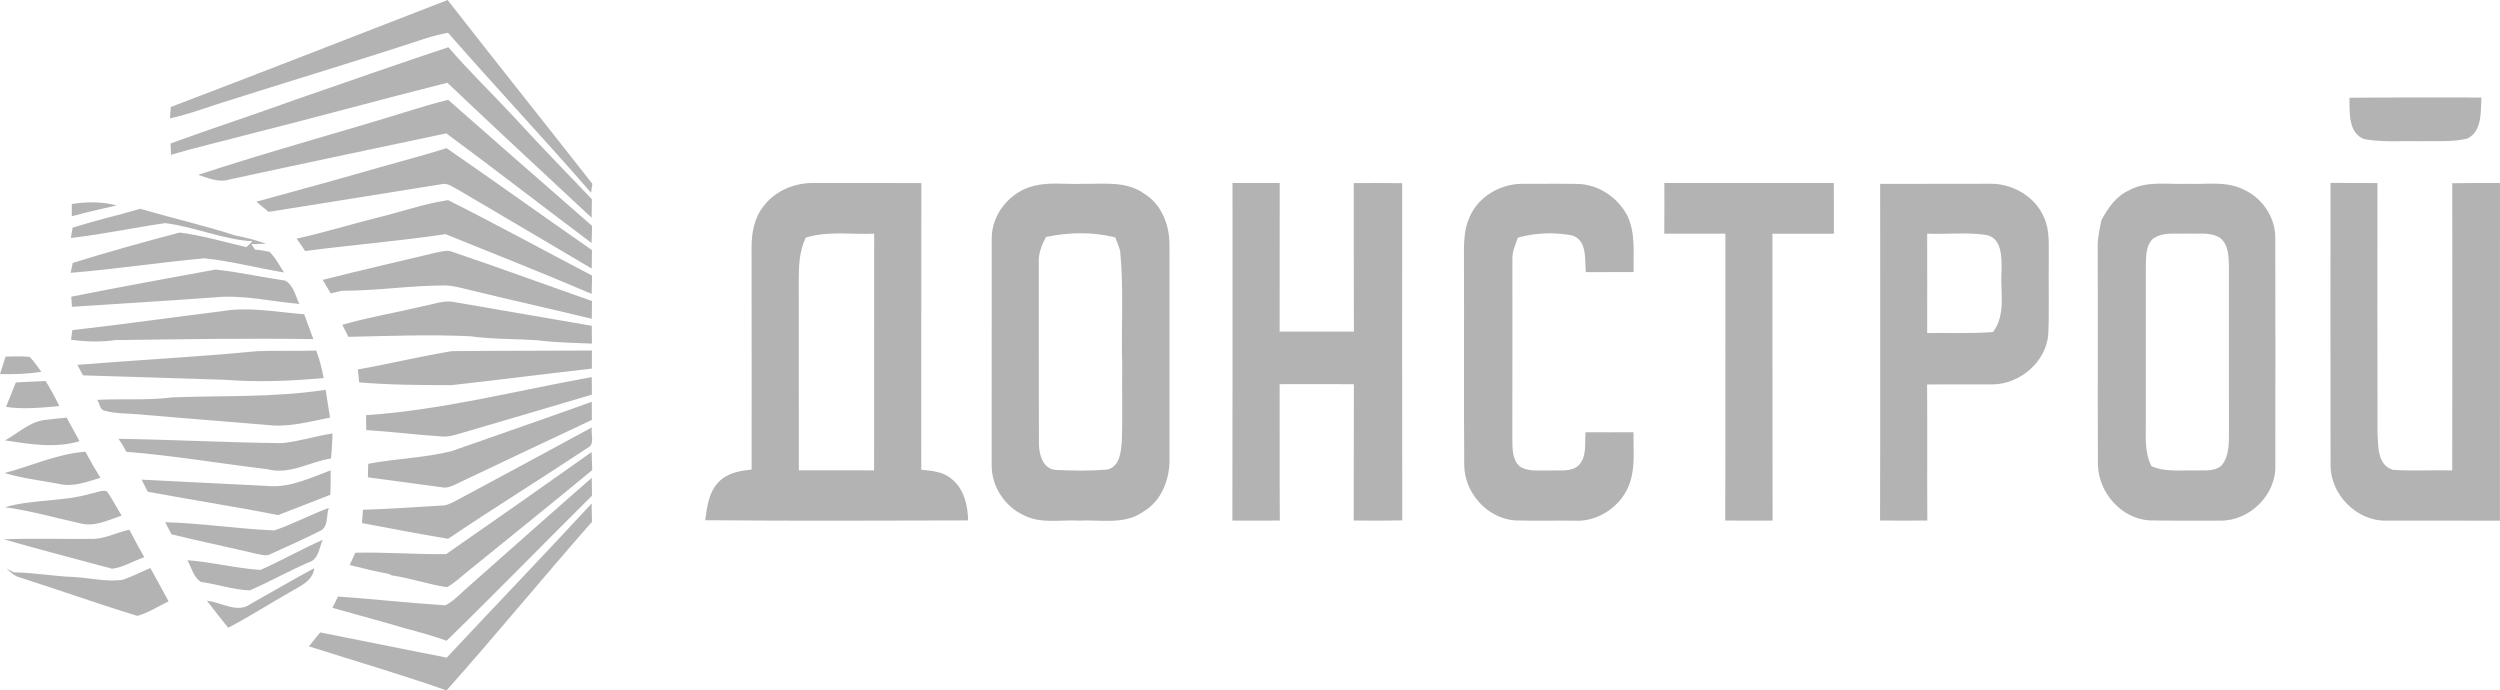 <?xml version="1.0" encoding="UTF-8"?> <!-- Generator: Adobe Illustrator 16.0.0, SVG Export Plug-In . SVG Version: 6.00 Build 0) --> <svg xmlns="http://www.w3.org/2000/svg" xmlns:xlink="http://www.w3.org/1999/xlink" id="Слой_1" x="0px" y="0px" width="181.045px" height="50px" viewBox="0 0 181.045 50" xml:space="preserve"> <path opacity="0.3" fill-rule="evenodd" clip-rule="evenodd" d="M12.367,7.749C19.064,5.202,25.736,2.588,32.416,0 c3.471,4.455,6.998,8.867,10.484,13.31c-0.027,0.162-0.072,0.482-0.098,0.645c-3.398-3.907-6.949-7.683-10.357-11.582 c-0.549,0.105-1.092,0.234-1.621,0.408c-5.031,1.662-10.109,3.168-15.152,4.783c-1.113,0.357-2.211,0.775-3.363,1.001 C12.33,8.292,12.348,8.021,12.367,7.749L12.367,7.749z M21.209,7.284c-2.941,1.07-5.922,2.029-8.859,3.109 c0.012,0.274,0.023,0.549,0.033,0.823c1.816-0.552,3.668-0.964,5.5-1.457c4.848-1.214,9.666-2.55,14.514-3.766 c3.457,3.286,6.961,6.521,10.447,9.775c0.01-0.446,0.018-0.896,0.02-1.341c-1.902-1.983-3.816-3.959-5.67-5.984 c-1.566-1.684-3.223-3.281-4.723-5.023C28.703,4.668,24.959,5.989,21.209,7.284L21.209,7.284z M170.143,7.081 c3.184-0.043,6.369-0.007,9.555-0.02c-0.061,1.028,0.078,2.447-1.031,2.978c-1.08,0.257-2.209,0.161-3.309,0.185 c-1.377-0.03-2.77,0.098-4.133-0.146C170.033,9.645,170.16,8.108,170.143,7.081L170.143,7.081z M29.695,8.013 c-5.102,1.588-10.268,2.971-15.34,4.65c0.725,0.236,1.486,0.58,2.26,0.336c5.23-1.137,10.471-2.231,15.707-3.34 c3.533,2.611,7.008,5.303,10.518,7.939c0.012-0.311,0.031-0.932,0.039-1.242c-3.475-3.039-6.961-6.068-10.424-9.126 C31.525,7.454,30.607,7.728,29.695,8.013L29.695,8.013z M27.57,12.097c-2.992,0.867-5.998,1.689-9.006,2.511 c0.295,0.247,0.594,0.49,0.889,0.736c4.178-0.659,8.357-1.337,12.533-2.006c0.43-0.115,0.797,0.21,1.16,0.385 c3.232,1.911,6.475,3.807,9.705,5.726c0.004-0.447,0.01-0.893,0.018-1.34c-3.521-2.443-7-4.947-10.529-7.379 C30.764,11.229,29.164,11.646,27.57,12.097L27.57,12.097z M55.289,14.937c0.842-1.119,2.252-1.704,3.631-1.686 c2.602,0,5.199-0.003,7.801,0.008c-0.006,6.918,0.002,13.838-0.006,20.756c0.766,0.074,1.602,0.144,2.205,0.675 c0.895,0.713,1.164,1.91,1.191,2.998c-6.346,0.013-12.695,0.044-19.043-0.015c0.137-0.941,0.242-1.973,0.92-2.707 c0.607-0.697,1.566-0.88,2.443-0.959c-0.002-5.327,0.006-10.658-0.004-15.988C54.414,16.942,54.6,15.8,55.289,14.937L55.289,14.937z M58.354,17.206c-0.471,0.967-0.51,2.063-0.51,3.119c0.008,4.578-0.004,9.157,0.008,13.735c1.816,0.003,3.631,0,5.447,0.003 c0.008-5.715,0-11.428,0.006-17.14C61.652,16.995,59.959,16.711,58.354,17.206L58.354,17.206z M89.254,13.253 c1.139-0.002,2.281,0.003,3.42,0c-0.006,3.589,0.002,7.175-0.006,10.761c1.791,0.003,3.584,0.003,5.377,0 c-0.018-3.586,0-7.169-0.01-10.755c1.17-0.008,2.34-0.008,3.508,0.005c0,8.139-0.01,16.28,0.006,24.422 c-1.172,0.025-2.344,0.018-3.518,0.008c0.016-3.289-0.004-6.58,0.014-9.871c-1.793-0.01-3.584-0.008-5.377-0.002 c0.012,3.293-0.01,6.584,0.014,9.875c-1.145,0.008-2.291,0.011-3.436,0.003C89.268,29.549,89.252,21.402,89.254,13.253 L89.254,13.253z M120.529,13.251c4.09,0.005,8.182,0,12.27,0.002c0.01,1.224,0.01,2.447,0.008,3.671 c-1.482,0-2.969-0.003-4.451,0.003c0.014,6.922-0.008,13.846,0.012,20.771c-1.145,0.005-2.289,0.008-3.43-0.003 c0.025-6.926,0-13.849,0.012-20.771c-1.477-0.003-2.951-0.003-4.428,0C120.533,15.7,120.535,14.474,120.529,13.251L120.529,13.251z M168.77,13.245c1.133,0.011,2.266,0.006,3.4,0.011c0,6.028-0.008,12.056,0.004,18.083c0.053,0.952-0.025,2.348,1.121,2.684 c1.424,0.105,2.857,0.005,4.289,0.043c0.016-6.933,0.008-13.866,0.002-20.797c1.152-0.025,2.307-0.016,3.459-0.016 c-0.012,8.152,0.002,16.304-0.006,24.455c-2.758-0.018-5.516,0-8.27-0.005c-2.129,0.022-4-1.903-3.994-4.017 C168.758,26.873,168.77,20.058,168.77,13.245L168.77,13.245z M74.873,13.458c1.15-0.289,2.359-0.092,3.535-0.146 c1.496,0.023,3.162-0.225,4.457,0.717c1.27,0.779,1.844,2.301,1.826,3.742c0.006,5.133,0,10.265,0.002,15.397 c0.037,1.498-0.557,3.114-1.908,3.892c-1.354,0.967-3.082,0.562-4.629,0.641c-1.352-0.074-2.813,0.259-4.063-0.412 c-1.361-0.646-2.291-2.089-2.279-3.602c0-5.477-0.004-10.955,0.004-16.432C71.822,15.47,73.156,13.882,74.873,13.458L74.873,13.458z M75.748,17.159c-0.311,0.583-0.563,1.214-0.52,1.889c0.008,4.368-0.01,8.736,0.008,13.102c0.016,0.741,0.254,1.709,1.104,1.873 c1.293,0.069,2.602,0.092,3.891-0.025c0.893-0.268,0.945-1.313,1.014-2.083c0.057-1.807-0.006-3.614,0.025-5.42 c-0.09-2.769,0.123-5.548-0.15-8.308c-0.088-0.342-0.232-0.665-0.355-0.99C79.133,16.772,77.391,16.821,75.748,17.159L75.748,17.159 z M106.408,15.757c0.617-1.498,2.217-2.438,3.811-2.445c1.361,0.004,2.725-0.018,4.088,0.008c1.504,0.055,2.902,1.02,3.568,2.353 c0.578,1.265,0.398,2.681,0.43,4.027c-1.154,0.003-2.309,0-3.463,0.008c-0.082-0.924,0.119-2.36-1.039-2.668 c-1.275-0.233-2.627-0.185-3.879,0.169c-0.188,0.508-0.416,1.023-0.4,1.578c-0.002,4.193,0.01,8.391-0.004,12.584 c0.033,0.8-0.121,1.772,0.518,2.391c0.656,0.446,1.484,0.27,2.23,0.313c0.691-0.049,1.512,0.139,2.068-0.387 c0.596-0.639,0.426-1.588,0.479-2.386c1.16,0.008,2.322,0.005,3.484,0.002c-0.031,1.222,0.139,2.491-0.271,3.669 c-0.547,1.639-2.25,2.829-3.979,2.734c-1.449-0.016-2.898,0.022-4.346-0.019c-2.021-0.164-3.662-2.011-3.666-4.029 c-0.041-4.953,0-9.906-0.02-14.862C106.012,17.775,105.982,16.711,106.408,15.757L106.408,15.757z M136.156,13.315 c2.635-0.006,5.266,0.002,7.9-0.008c1.641-0.049,3.34,0.908,3.973,2.454c0.439,0.949,0.316,2.021,0.34,3.034 c-0.027,1.791,0.037,3.581-0.035,5.371c-0.135,2.02-2.018,3.633-4.006,3.671c-1.59,0.013-3.18-0.008-4.771,0.003 c0.021,3.283-0.004,6.568,0.016,9.853c-1.141,0.013-2.283,0.013-3.424,0C136.172,29.566,136.156,21.44,136.156,13.315 L136.156,13.315z M139.563,24.116c1.588-0.023,3.178,0.051,4.766-0.069c0.975-1.29,0.506-2.98,0.619-4.474 c0.004-0.913,0.049-2.328-1.102-2.557c-1.416-0.208-2.859-0.039-4.285-0.096C139.57,19.319,139.564,21.718,139.563,24.116 L139.563,24.116z M154.168,13.79c1.299-0.727,2.824-0.416,4.24-0.479c1.35,0.06,2.793-0.223,4.051,0.408 c1.371,0.601,2.336,2.034,2.313,3.543c0.014,5.477,0.006,10.955,0.002,16.432c0.082,2.149-1.9,4.07-4.025,4.009 c-1.707-0.013-3.416,0.022-5.117-0.018c-2.029-0.145-3.643-2.004-3.705-4.002c-0.027-5.22,0.006-10.439-0.016-15.659 c-0.027-0.705,0.129-1.393,0.268-2.078C152.646,15.077,153.236,14.21,154.168,13.79L154.168,13.79z M155.895,17.306 c-0.525,0.521-0.477,1.324-0.498,2.006c0,3.679,0.002,7.356,0,11.035c0.016,1.144-0.133,2.347,0.402,3.406 c0.988,0.449,2.086,0.287,3.137,0.318c0.654-0.031,1.414,0.115,1.949-0.362c0.641-0.8,0.512-1.888,0.531-2.845 c-0.01-3.853,0-7.702-0.002-11.555c-0.021-0.724-0.016-1.619-0.664-2.094c-0.689-0.431-1.545-0.254-2.311-0.3 C157.588,16.96,156.625,16.763,155.895,17.306L155.895,17.306z M5.197,14.774c1.082-0.172,2.189-0.18,3.26,0.103 c-1.094,0.235-2.182,0.495-3.258,0.784C5.197,15.366,5.197,15.069,5.197,14.774L5.197,14.774z M27.363,15.754 c1.695-0.41,3.363-1.005,5.084-1.262c3.506,1.757,6.951,3.647,10.43,5.464c-0.012,0.443-0.021,0.885-0.029,1.328 c-3.504-1.5-7.049-2.9-10.582-4.327c-3.377,0.505-6.785,0.777-10.168,1.222c-0.201-0.306-0.402-0.605-0.621-0.898 C23.457,16.85,25.396,16.244,27.363,15.754L27.363,15.754z M5.26,16.485c1.617-0.508,3.271-0.893,4.9-1.362 c2.293,0.667,4.625,1.2,6.896,1.935c0.752,0.135,1.488,0.341,2.211,0.59c-0.266,0.008-0.795,0.025-1.059,0.033 c0.064,0.098,0.191,0.293,0.256,0.39c0.352,0.03,0.701,0.087,1.047,0.164c0.447,0.423,0.721,0.99,1.057,1.498 c-1.926-0.325-3.832-0.821-5.773-1.028c-3.23,0.297-6.443,0.79-9.678,1.051c0.037-0.179,0.115-0.535,0.15-0.715 c2.563-0.795,5.158-1.521,7.754-2.201c1.627,0.216,3.223,0.678,4.82,1.057c0.148-0.141,0.301-0.281,0.449-0.423 c-2.162-0.128-4.191-1.049-6.33-1.315c-2.281,0.33-4.539,0.813-6.828,1.074C5.162,17.044,5.227,16.673,5.26,16.485L5.26,16.485z M31.514,18.31c0.4-0.067,0.828-0.239,1.229-0.078c3.391,1.145,6.748,2.383,10.127,3.566c-0.006,0.428-0.01,0.856-0.016,1.287 c-2.934-0.716-5.887-1.361-8.82-2.082c-0.59-0.139-1.182-0.316-1.791-0.332c-2.504,0-4.984,0.393-7.49,0.385 c-0.27,0.064-0.535,0.126-0.805,0.188c-0.195-0.323-0.389-0.646-0.578-0.973C26.072,19.576,28.799,18.968,31.514,18.31L31.514,18.31 z M5.162,21.487c0.02,0.243,0.035,0.49,0.049,0.733c3.455-0.231,6.914-0.434,10.365-0.688c2.053-0.198,4.074,0.306,6.107,0.478 c-0.289-0.578-0.428-1.342-1.02-1.688c-1.686-0.243-3.355-0.62-5.047-0.803C12.129,20.147,8.641,20.797,5.162,21.487L5.162,21.487z M30.67,22.167c-1.955,0.469-3.945,0.795-5.879,1.354c0.109,0.219,0.328,0.654,0.438,0.873c2.938-0.066,5.879-0.18,8.816-0.044 c1.611,0.223,3.24,0.185,4.861,0.287c1.313,0.175,2.637,0.188,3.959,0.246c-0.002-0.431-0.006-0.861-0.01-1.29 c-3.287-0.58-6.582-1.121-9.867-1.703C32.203,21.702,31.432,22.025,30.67,22.167L30.67,22.167z M5.24,23.905 c3.613-0.404,7.213-0.92,10.822-1.367c1.984-0.344,3.984,0.067,5.969,0.221c0.215,0.601,0.434,1.201,0.658,1.799 c-4.771-0.072-9.539,0.01-14.311,0.069c-1.074,0.153-2.16,0.128-3.234-0.026C5.176,24.368,5.207,24.137,5.24,23.905L5.24,23.905z M32.711,25.43c3.383-0.041,6.77-0.021,10.154-0.046c-0.002,0.436-0.004,0.874-0.004,1.311c-3.387,0.385-6.768,0.82-10.152,1.195 c-2.232,0.002-4.471-0.014-6.697-0.198c-0.025-0.233-0.072-0.7-0.098-0.934C28.188,26.351,30.436,25.807,32.711,25.43L32.711,25.43z M18.604,25.432c1.432-0.056,2.863,0.003,4.297-0.046c0.248,0.644,0.408,1.316,0.541,1.993c-2.365,0.21-4.734,0.315-7.104,0.126 c-3.441-0.121-6.887-0.205-10.326-0.321C5.91,26.994,5.701,26.611,5.6,26.422C9.932,26.068,14.279,25.855,18.604,25.432 L18.604,25.432z M0.404,25.822c0.586-0.003,1.172-0.044,1.756,0.027c0.314,0.331,0.566,0.716,0.838,1.08 C2.006,27.076,1.002,27.117,0,27.092C0.135,26.668,0.273,26.248,0.404,25.822L0.404,25.822z M26.51,30.067 c0,0.358,0.004,0.718,0.012,1.079c1.826,0.11,3.643,0.344,5.469,0.462c0.352,0.036,0.701-0.041,1.039-0.131 c3.281-0.957,6.559-1.929,9.836-2.898c-0.004-0.423-0.006-0.846-0.012-1.27C37.416,28.282,32.037,29.695,26.51,30.067L26.51,30.067z M1.148,27.697c0.719-0.036,1.439-0.077,2.16-0.104c0.357,0.591,0.689,1.195,0.99,1.816c-1.287,0.113-2.578,0.249-3.863,0.057 C0.67,28.874,0.91,28.287,1.148,27.697L1.148,27.697z M12.492,28.776c3.697-0.138,7.418,0.021,11.088-0.549 c0.109,0.673,0.213,1.345,0.32,2.017c-1.488,0.282-2.988,0.721-4.52,0.533c-3.07-0.265-6.148-0.487-9.219-0.762 c-0.857-0.085-1.736-0.038-2.576-0.27c-0.365-0.069-0.365-0.536-0.549-0.79C8.854,28.864,10.686,29.01,12.492,28.776L12.492,28.776z M32.703,32.671c3.383-1.188,6.777-2.357,10.152-3.573c0.006,0.436,0.008,0.874,0.008,1.313c-3.258,1.536-6.523,3.064-9.771,4.619 c-0.344,0.162-0.707,0.349-1.096,0.257c-1.789-0.231-3.568-0.493-5.355-0.721c0.008-0.326,0.018-0.651,0.025-0.978 C28.666,33.204,30.727,33.166,32.703,32.671L32.703,32.671z M3.391,30.397c0.477-0.063,0.957-0.11,1.436-0.15 c0.307,0.571,0.621,1.136,0.934,1.703c-1.779,0.533-3.607,0.21-5.398-0.057C1.344,31.35,2.221,30.475,3.391,30.397L3.391,30.397z M33.043,36.249c3.283-1.75,6.551-3.53,9.82-5.297c-0.1,0.482,0.258,1.221-0.314,1.485c-3.346,2.226-6.768,4.334-10.096,6.581 c-2.086-0.351-4.162-0.743-6.238-1.139c0.018-0.241,0.053-0.721,0.07-0.962c1.896-0.054,3.787-0.2,5.68-0.303 C32.357,36.623,32.703,36.421,33.043,36.249L33.043,36.249z M8.584,31.78c3.943,0.054,7.885,0.272,11.828,0.313 c1.242-0.121,2.438-0.516,3.668-0.7c-0.014,0.605-0.049,1.208-0.107,1.808c-1.539,0.239-2.998,1.203-4.592,0.78 c-3.412-0.408-6.807-0.99-10.232-1.263C8.984,32.391,8.793,32.08,8.584,31.78L8.584,31.78z M0.334,34.256 c1.951-0.519,3.813-1.386,5.85-1.547c0.344,0.639,0.701,1.272,1.086,1.891c-0.963,0.284-1.965,0.692-2.98,0.446 C2.967,34.794,1.623,34.646,0.334,34.256L0.334,34.256z M32.307,40.13c-2.193,0.021-4.385-0.151-6.58-0.103 c-0.139,0.292-0.271,0.59-0.4,0.89c0.943,0.244,1.891,0.467,2.848,0.649l0.182,0.1c1.359,0.192,2.662,0.662,4.018,0.856 c0.531-0.295,0.975-0.723,1.447-1.101c3.023-2.457,6.061-4.894,9.064-7.374c-0.016-0.437-0.029-0.875-0.041-1.311 C39.344,35.22,35.832,37.686,32.307,40.13L32.307,40.13z M19.408,35.194c-3.051-0.141-6.102-0.318-9.154-0.459 c0.111,0.218,0.334,0.656,0.445,0.875c3.141,0.587,6.301,1.069,9.438,1.692c1.266-0.482,2.521-0.982,3.787-1.47 c0.016-0.59,0.033-1.18,0.023-1.77C22.484,34.595,21.004,35.341,19.408,35.194L19.408,35.194z M34.035,42.384 c-0.582,0.49-1.096,1.091-1.773,1.452c-2.598-0.161-5.188-0.456-7.787-0.636c-0.1,0.205-0.299,0.612-0.4,0.818 c1.766,0.505,3.541,0.967,5.297,1.495c0.998,0.262,1.994,0.541,2.969,0.888c3.553-3.458,7.01-7.011,10.529-10.501 c-0.006-0.435-0.01-0.865-0.016-1.296C39.898,37.183,36.973,39.786,34.035,42.384L34.035,42.384z M6.586,35.746 c0.381-0.057,0.781-0.293,1.162-0.164c0.393,0.559,0.695,1.177,1.061,1.754c-0.973,0.326-1.979,0.85-3.027,0.557 c-1.807-0.402-3.588-0.913-5.426-1.159C2.387,36.141,4.555,36.347,6.586,35.746L6.586,35.746z M32.35,47.627 c-3.055-0.615-6.109-1.221-9.164-1.829c-0.277,0.334-0.549,0.67-0.816,1.009c3.324,1.062,6.678,2.033,9.967,3.193 c3.576-4.012,6.982-8.175,10.533-12.21c-0.006-0.441-0.014-0.885-0.025-1.326C39.377,40.217,35.836,43.897,32.35,47.627 L32.35,47.627z M19.871,38.411c1.346-0.457,2.605-1.137,3.941-1.629c-0.205,0.544-0.004,1.429-0.674,1.688 c-1.145,0.575-2.318,1.096-3.482,1.626c-0.367,0.236-0.797,0.047-1.182-0.013c-2.014-0.481-4.045-0.893-6.053-1.39 c-0.115-0.218-0.346-0.654-0.461-0.875C14.605,37.886,17.23,38.306,19.871,38.411L19.871,38.411z M6.574,39.026 c0.979,0.039,1.854-0.472,2.795-0.664c0.344,0.672,0.711,1.331,1.082,1.99c-0.781,0.259-1.51,0.733-2.334,0.834 c-2.611-0.708-5.234-1.38-7.836-2.129C2.377,38.973,4.475,39.045,6.574,39.026L6.574,39.026z M18.867,41.271 c1.527-0.672,2.979-1.505,4.502-2.18c-0.258,0.585-0.297,1.441-1.031,1.639c-1.434,0.632-2.809,1.394-4.244,2.024 c-1.199-0.044-2.371-0.449-3.561-0.616c-0.523-0.356-0.67-1.036-0.957-1.566C15.354,40.699,17.094,41.163,18.867,41.271 L18.867,41.271z M0.457,41.176c0.305,0.249,0.592,0.552,0.992,0.646c2.842,0.9,5.65,1.916,8.502,2.778 c0.801-0.229,1.512-0.688,2.256-1.052c-0.432-0.809-0.873-1.61-1.318-2.411c-0.672,0.282-1.322,0.618-2.012,0.856 c-1.186,0.159-2.365-0.146-3.545-0.21c-1.449-0.049-2.877-0.318-4.33-0.336C0.867,41.379,0.592,41.243,0.457,41.176L0.457,41.176z M18.168,43.724c1.533-0.854,3.045-1.752,4.594-2.578c-0.123,0.978-1.082,1.318-1.811,1.762c-1.48,0.842-2.914,1.765-4.426,2.555 c-0.518-0.648-1.033-1.298-1.539-1.957C16.031,43.603,17.193,44.459,18.168,43.724z"></path> </svg> 